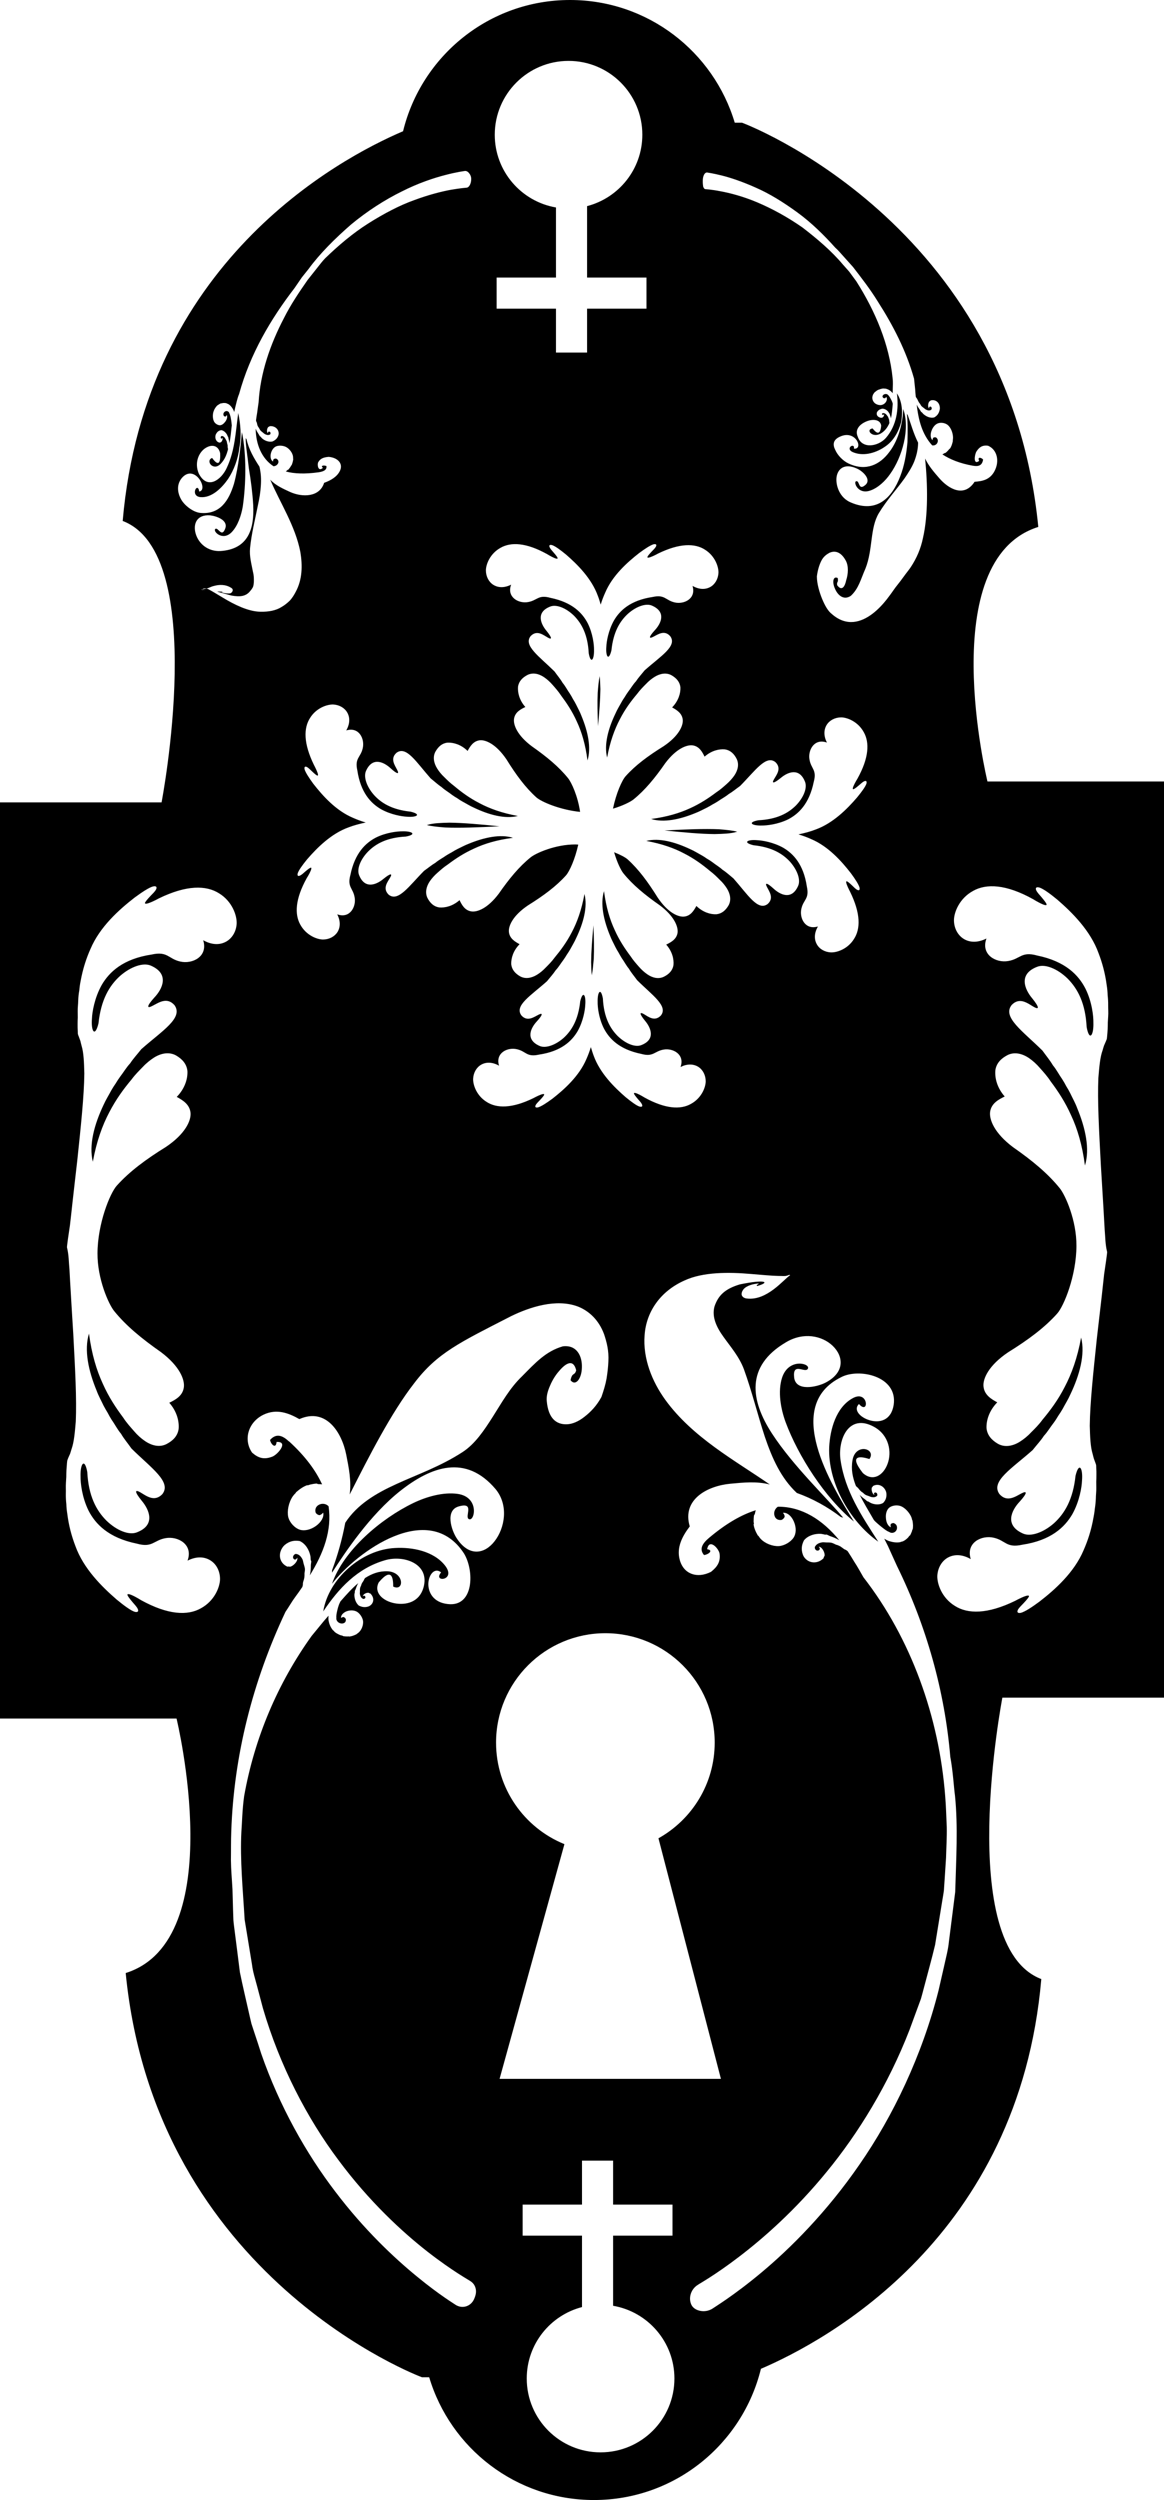 <?xml version="1.0" encoding="iso-8859-1"?>
<!-- Generator: Adobe Illustrator 16.0.0, SVG Export Plug-In . SVG Version: 6.00 Build 0)  -->
<!DOCTYPE svg PUBLIC "-//W3C//DTD SVG 1.1//EN" "http://www.w3.org/Graphics/SVG/1.1/DTD/svg11.dtd">
<svg version="1.1" id="Layer_1" xmlns="http://www.w3.org/2000/svg" xmlns:xlink="http://www.w3.org/1999/xlink" x="0px" y="0px"
	 width="22.456px" height="48.2px" viewBox="0 0 22.456 48.2" style="enable-background:new 0 0 22.456 48.2;" xml:space="preserve"
	>
<g>
	<path d="M11.583,13.288c-0.003-0.093-0.006-0.178-0.014-0.253c-0.019,0.089-0.028,0.197-0.038,0.32
		c-0.008,0.185-0.004,0.402,0.006,0.645C11.562,13.73,11.58,13.49,11.583,13.288z"/>
	<path d="M11.455,18.486c0.008-0.185,0.004-0.403-0.006-0.646c-0.025,0.269-0.043,0.51-0.045,0.711
		c0.002,0.093,0.005,0.178,0.013,0.253C11.435,18.717,11.444,18.608,11.455,18.486z"/>
	<path d="M14.199,16.041c0.008-0.002,0.016-0.004,0.024-0.006c-0.096-0.024-0.216-0.037-0.355-0.047
		c-0.281-0.012-0.636,0.002-1.048,0.023c0.377,0.039,0.702,0.068,0.966,0.07C13.954,16.077,14.097,16.072,14.199,16.041z"/>
	<path d="M19.05,15.066c0,0-1.039-4.272,0.981-4.907c-0.578-5.888-5.715-7.793-5.715-7.793h-0.141C13.766,0.998,12.499,0,10.997,0
		C9.437,0,8.131,1.078,7.776,2.53c-1.264,0.541-4.979,2.542-5.409,7.514c1.674,0.635,0.75,5.426,0.75,5.426H0v6.696v3.867v7.1h3.406
		c0,0,1.039,4.272-0.981,4.907c0.577,5.888,5.715,7.793,5.715,7.793H8.28c0.409,1.369,1.676,2.367,3.179,2.367
		c1.561,0,2.865-1.079,3.221-2.53c1.264-0.541,4.979-2.542,5.409-7.514c-1.674-0.635-0.751-5.426-0.751-5.426h3.118v-6.696v-3.867
		v-7.1H19.05z M13.643,3.326c0.006,0.001,0.109,0.015,0.279,0.057c0.169,0.042,0.401,0.119,0.659,0.235
		c0.261,0.113,0.537,0.284,0.805,0.48c0.269,0.196,0.514,0.438,0.729,0.678c0.054,0.047,0.1,0.103,0.148,0.156
		c0.064,0.071,0.129,0.143,0.193,0.215c0.167,0.216,0.335,0.433,0.479,0.667c0.295,0.46,0.548,0.95,0.699,1.487
		c0.007,0.068,0.015,0.143,0.021,0.202c0.003,0.048,0.007,0.097,0.012,0.145c0.003,0.005,0.005,0.011,0.009,0.017
		c0.004,0.009,0.012,0.016,0.017,0.024c0.011,0.021,0.016,0.032,0.025,0.051c0.005,0.012,0.013,0.021,0.02,0.032
		c0.002,0.002,0.005,0.007,0.008,0.009c0.011,0.015,0.018,0.033,0.03,0.047c0.013,0.015,0.032,0.026,0.05,0.041
		c0.014,0.01,0.025,0.022,0.04,0.029c0.036,0.018,0.068,0.022,0.099,0.002c0.023-0.032,0-0.072-0.031-0.059
		c-0.011,0.01-0.01,0.019-0.008,0.035c-0.032-0.023-0.024-0.105,0.004-0.138c0.01-0.003,0.018-0.01,0.024-0.018
		c0.098-0.026,0.18,0.044,0.178,0.157c-0.002,0.012-0.002,0.013-0.004,0.026c-0.018,0.081-0.06,0.12-0.108,0.146
		c-0.074,0.017-0.149-0.019-0.197-0.059c-0.016-0.012-0.026-0.028-0.039-0.041c-0.003-0.004-0.011-0.005-0.014-0.008
		c-0.008-0.011-0.014-0.026-0.023-0.039c-0.023-0.032-0.041-0.059-0.06-0.097l-0.002-0.004c0.035,0.302,0.103,0.568,0.298,0.785
		c0.041,0.01,0.088-0.012,0.104-0.057c0.016-0.043-0.003-0.076-0.028-0.094c-0.02-0.008-0.033-0.004-0.048,0
		c-0.013,0.009-0.019,0.029-0.021,0.052c-0.041-0.037-0.044-0.109-0.021-0.176c0.025-0.075,0.075-0.132,0.128-0.15
		c0.06-0.022,0.146-0.006,0.194,0.039c0.054,0.049,0.094,0.147,0.095,0.239c0,0.017-0.003,0.036-0.005,0.054
		c-0.003,0.005,0.002,0.004,0.002,0.008c-0.014,0.062-0.03,0.114-0.06,0.152c-0.002,0.002-0.006,0-0.007,0.001
		c-0.007,0.01-0.011,0.015-0.019,0.024c-0.015,0.017-0.042,0.045-0.061,0.056c-0.003,0.002-0.007-0.001-0.012,0.001
		c-0.015,0.007-0.025,0.019-0.044,0.025c0.147,0.097,0.34,0.175,0.589,0.219l0.003,0c0.101,0.018,0.176,0,0.194-0.119
		c-0.033-0.041-0.117-0.059-0.076,0.025c-0.118,0.094-0.091-0.123-0.05-0.184c0.061-0.093,0.125-0.121,0.221-0.108
		c0.176,0.075,0.229,0.298,0.123,0.494c-0.089,0.165-0.237,0.192-0.382,0.201c-0.202,0.311-0.501,0.139-0.681-0.068
		c-0.104-0.12-0.203-0.233-0.274-0.38c0.051,0.504,0.06,1.09-0.04,1.527c-0.044,0.216-0.126,0.399-0.234,0.563
		c-0.027,0.042-0.063,0.086-0.098,0.132c-0.03,0.042-0.065,0.089-0.104,0.141c-0.038,0.05-0.087,0.108-0.127,0.166
		c-0.039,0.057-0.084,0.118-0.134,0.183c-0.15,0.191-0.379,0.414-0.645,0.439c-0.132,0.012-0.277-0.029-0.418-0.154
		c-0.073-0.055-0.133-0.162-0.186-0.289c-0.051-0.124-0.102-0.293-0.102-0.435c0.014-0.113,0.044-0.217,0.085-0.299
		c0.041-0.083,0.099-0.123,0.153-0.154c0.113-0.054,0.229-0.018,0.319,0.147c0.059,0.105,0.047,0.263,0.009,0.379
		c-0.026,0.127-0.086,0.217-0.174,0.097c-0.014-0.075,0.027-0.042,0.011-0.138c-0.082-0.045-0.115,0.063-0.056,0.2
		c0.054,0.131,0.17,0.234,0.307,0.143c0.154-0.14,0.195-0.329,0.283-0.526c0.147-0.369,0.084-0.776,0.258-1.068
		c0.153-0.252,0.341-0.455,0.494-0.668c0.073-0.106,0.143-0.215,0.19-0.33c0.044-0.115,0.073-0.235,0.074-0.362
		c-0.089-0.177-0.137-0.357-0.2-0.532l-0.017-0.022c0.017,0.13,0.018,0.326,0.012,0.542c-0.019,0.217-0.058,0.454-0.14,0.661
		C17.208,9.6,16.915,9.899,16.42,9.69c-0.224-0.089-0.302-0.335-0.281-0.493c0.025-0.164,0.158-0.271,0.393-0.163
		c0.104,0.044,0.286,0.206,0.165,0.314c-0.136,0.121-0.111-0.072-0.172-0.071c-0.073-0.003,0.016,0.262,0.257,0.183
		c0.156-0.05,0.301-0.191,0.391-0.322c0.233-0.326,0.39-0.873,0.251-1.253c-0.003,0.227-0.076,0.581-0.265,0.827
		c-0.182,0.247-0.453,0.382-0.789,0.224c-0.104-0.048-0.21-0.155-0.256-0.261c-0.052-0.101-0.046-0.197,0.093-0.257
		c0.303-0.142,0.46,0.251,0.268,0.232c0.019-0.136-0.202,0.009,0.005,0.078c0.203,0.072,0.435-0.005,0.593-0.116
		c0.161-0.107,0.259-0.278,0.312-0.471c0.033-0.19,0.023-0.4-0.082-0.557c0.039,0.305-0.004,0.617-0.211,0.858
		c-0.146,0.165-0.462,0.226-0.544-0.022c-0.063-0.139,0.041-0.243,0.167-0.295C16.831,8.076,16.984,8.081,17,8.207
		c-0.021,0.229-0.119,0.111-0.166,0.053c-0.142,0.02-0.008,0.192,0.156,0.099c0.084-0.05,0.131-0.118,0.168-0.2
		c0-0.004,0.001-0.007,0.001-0.012c-0.001-0.006-0.003-0.012-0.003-0.018c-0.002-0.014-0.002-0.018-0.003-0.032
		c-0.001-0.008-0.004-0.014-0.006-0.021c-0.001-0.002-0.002-0.005-0.003-0.007c-0.005-0.01-0.006-0.021-0.011-0.031
		c-0.006-0.011-0.015-0.021-0.023-0.031c-0.007-0.008-0.012-0.017-0.02-0.023c-0.02-0.015-0.039-0.023-0.063-0.018
		C17.008,7.978,17.015,8.001,17.038,8c0.009-0.003,0.01-0.008,0.012-0.017c0.016,0.018-0.005,0.059-0.029,0.069
		c-0.007,0-0.013,0.001-0.019,0.004c-0.065-0.007-0.104-0.056-0.083-0.109c0.003-0.005,0.005-0.007,0.008-0.012
		c0.025-0.036,0.06-0.049,0.095-0.056c0.051,0.001,0.092,0.031,0.115,0.061c0.008,0.009,0.012,0.019,0.017,0.028
		c0.002,0.002,0.006,0.004,0.007,0.007c0.004,0.007,0.004,0.017,0.008,0.025c0.008,0.022,0.014,0.04,0.019,0.065v0.002
		c0.018-0.079,0.026-0.176,0.035-0.279c-0.001-0.006-0.002-0.01-0.003-0.017c-0.009-0.032-0.031-0.073-0.049-0.105
		c-0.007-0.012-0.014-0.022-0.023-0.035c-0.004-0.005-0.014-0.012-0.019-0.02c-0.028-0.025-0.077-0.017-0.097,0.013
		c-0.014,0.021-0.003,0.039,0.012,0.05c0.013,0.005,0.021,0.004,0.031,0.003c0.009-0.004,0.016-0.014,0.019-0.027
		c0.023,0.021,0.02,0.062,0,0.095c-0.021,0.038-0.064,0.062-0.099,0.065c-0.043,0.004-0.093-0.014-0.121-0.04
		c-0.031-0.028-0.051-0.076-0.044-0.119c0.001-0.008,0.004-0.016,0.007-0.024c0.002-0.002-0.002-0.002-0.001-0.004
		c0.013-0.028,0.028-0.052,0.049-0.07c0.001-0.001,0.003,0,0.004,0c0.005-0.004,0.008-0.007,0.013-0.012
		c0.011-0.008,0.03-0.021,0.042-0.027c0.002-0.001,0.005,0.001,0.008,0c0.01-0.003,0.018-0.009,0.03-0.012
		c0.018-0.005,0.042-0.012,0.064-0.012c0.01,0,0.022,0.004,0.032,0.002c0.049,0.008,0.083,0.03,0.111,0.053
		c0.013,0.012,0.023,0.024,0.033,0.037c0-0.026,0.001-0.052,0.001-0.08c0.001-0.048,0.007-0.136-0.003-0.213
		c-0.064-0.645-0.33-1.284-0.701-1.867c-0.048-0.064-0.095-0.128-0.138-0.187c-0.048-0.053-0.09-0.101-0.119-0.134
		c-0.218-0.26-0.497-0.497-0.778-0.713C15.194,4.185,14.89,4.02,14.61,3.902c-0.279-0.118-0.533-0.182-0.713-0.215
		c-0.09-0.018-0.162-0.027-0.211-0.033c-0.049-0.004-0.075-0.007-0.079-0.007c-0.018-0.002-0.032-0.021-0.042-0.052
		c-0.005-0.03-0.008-0.07-0.007-0.115C13.559,3.391,13.595,3.321,13.643,3.326z M10.969,1.174c0.786,0,1.423,0.637,1.423,1.423
		c0,0.663-0.453,1.218-1.066,1.377v1.377h1.146v0.6h-1.146v0.846h-0.6V5.951H9.581v-0.6h1.145V4
		c-0.67-0.115-1.181-0.698-1.181-1.402C9.545,1.812,10.182,1.174,10.969,1.174z M9.259,14.272c0.115-0.01,0.314,0.077,0.512,0.369
		c0.186,0.3,0.366,0.543,0.576,0.732c0.099,0.088,0.459,0.241,0.844,0.28c-0.043-0.303-0.165-0.568-0.233-0.651
		c-0.178-0.22-0.41-0.412-0.7-0.615c-0.281-0.211-0.359-0.415-0.341-0.53c0.02-0.127,0.128-0.183,0.218-0.226
		c-0.116-0.131-0.151-0.278-0.141-0.394c0.017-0.104,0.086-0.174,0.184-0.225c0.1-0.048,0.215-0.027,0.322,0.047
		c0.055,0.038,0.111,0.088,0.162,0.147c0.052,0.059,0.11,0.124,0.159,0.199c0.109,0.146,0.218,0.307,0.308,0.508
		c0.093,0.199,0.166,0.44,0.205,0.749c0.076-0.246,0.008-0.559-0.115-0.856c-0.028-0.076-0.068-0.146-0.104-0.221
		c-0.018-0.036-0.038-0.071-0.061-0.107c-0.019-0.036-0.038-0.071-0.061-0.106c-0.049-0.068-0.083-0.14-0.139-0.207
		c-0.042-0.073-0.099-0.139-0.156-0.219c-0.294-0.291-0.607-0.5-0.46-0.683c0.121-0.124,0.243-0.02,0.328,0.028
		c0.084,0.049,0.09,0.011-0.021-0.126c-0.113-0.134-0.214-0.364,0.077-0.473c0.116-0.042,0.299,0.03,0.452,0.179
		c0.151,0.153,0.266,0.369,0.284,0.724c0.04,0.218,0.107,0.124,0.102-0.067c0.001-0.093-0.021-0.309-0.12-0.509
		c-0.103-0.199-0.296-0.406-0.723-0.493c-0.235-0.066-0.249,0.051-0.43,0.082c-0.182,0.033-0.416-0.094-0.326-0.336
		c-0.131,0.066-0.249,0.061-0.341,0.005c-0.09-0.055-0.146-0.162-0.146-0.282c0.002-0.12,0.083-0.324,0.284-0.434
		c0.2-0.114,0.494-0.101,0.896,0.122c0.051,0.031,0.14,0.081,0.181,0.088c0.043,0.006,0.033-0.021-0.098-0.169
		c-0.063-0.077-0.044-0.11,0.016-0.092c0.058,0.02,0.154,0.089,0.266,0.181c0.222,0.192,0.495,0.463,0.616,0.8
		c0.021,0.052,0.037,0.109,0.054,0.166c0.024-0.082,0.054-0.158,0.086-0.229c0.139-0.33,0.426-0.586,0.658-0.767
		c0.115-0.085,0.215-0.149,0.274-0.167c0.062-0.015,0.079,0.02,0.012,0.092c-0.14,0.143-0.15,0.169-0.107,0.165
		c0.041-0.005,0.133-0.05,0.185-0.079c0.414-0.202,0.709-0.199,0.902-0.075c0.194,0.12,0.266,0.329,0.262,0.448
		c-0.007,0.12-0.068,0.224-0.161,0.274c-0.095,0.051-0.214,0.049-0.34-0.023c0.076,0.247-0.164,0.361-0.344,0.319
		c-0.178-0.041-0.187-0.158-0.426-0.105c-0.43,0.064-0.634,0.262-0.746,0.454c-0.109,0.195-0.143,0.41-0.146,0.502
		c-0.016,0.191,0.045,0.289,0.098,0.073c0.036-0.354,0.162-0.563,0.321-0.708c0.161-0.142,0.348-0.204,0.46-0.155
		c0.286,0.124,0.174,0.349,0.054,0.477c-0.119,0.131-0.115,0.169-0.029,0.125c0.088-0.044,0.216-0.141,0.329-0.011
		c0.139,0.191-0.186,0.383-0.495,0.658c-0.062,0.077-0.121,0.141-0.167,0.211c-0.06,0.064-0.098,0.134-0.149,0.199
		c-0.024,0.033-0.046,0.067-0.067,0.103c-0.023,0.034-0.046,0.068-0.065,0.104c-0.039,0.071-0.082,0.14-0.114,0.214
		c-0.14,0.291-0.224,0.6-0.161,0.85c0.056-0.307,0.143-0.543,0.245-0.737c0.1-0.196,0.216-0.351,0.334-0.491
		c0.054-0.073,0.114-0.134,0.17-0.19c0.053-0.057,0.112-0.104,0.169-0.139c0.111-0.068,0.228-0.083,0.324-0.03
		c0.095,0.055,0.161,0.128,0.172,0.234c0.005,0.115-0.039,0.261-0.16,0.386c0.086,0.048,0.191,0.109,0.205,0.237
		c0.011,0.115-0.077,0.315-0.369,0.511c-0.301,0.187-0.543,0.366-0.732,0.577c-0.072,0.079-0.184,0.331-0.245,0.627
		c0.188-0.056,0.338-0.131,0.396-0.178c0.22-0.178,0.413-0.411,0.614-0.701c0.212-0.281,0.417-0.358,0.53-0.341
		c0.127,0.02,0.183,0.128,0.227,0.217c0.132-0.116,0.278-0.151,0.394-0.14c0.105,0.017,0.176,0.086,0.225,0.184
		c0.049,0.1,0.027,0.215-0.047,0.323c-0.038,0.054-0.089,0.111-0.147,0.162c-0.059,0.052-0.123,0.11-0.199,0.159
		c-0.146,0.11-0.307,0.217-0.508,0.308c-0.2,0.092-0.44,0.165-0.749,0.206c0.246,0.076,0.56,0.007,0.856-0.115
		c0.076-0.029,0.147-0.069,0.221-0.104c0.037-0.019,0.071-0.039,0.107-0.061c0.036-0.019,0.071-0.039,0.105-0.061
		c0.068-0.049,0.139-0.083,0.207-0.139c0.073-0.042,0.139-0.099,0.22-0.156c0.291-0.293,0.5-0.607,0.683-0.459
		c0.123,0.121,0.02,0.243-0.028,0.328c-0.049,0.084-0.011,0.089,0.127-0.022c0.134-0.114,0.363-0.213,0.473,0.078
		c0.042,0.115-0.029,0.298-0.179,0.452c-0.153,0.152-0.37,0.266-0.725,0.284c-0.218,0.041-0.123,0.107,0.067,0.101
		c0.094,0.001,0.31-0.021,0.509-0.119c0.199-0.103,0.407-0.296,0.494-0.722c0.065-0.236-0.052-0.25-0.082-0.431
		c-0.033-0.181,0.093-0.416,0.336-0.327c-0.065-0.129-0.061-0.248-0.005-0.34c0.055-0.09,0.162-0.146,0.282-0.146
		c0.119,0.002,0.324,0.084,0.434,0.285c0.113,0.199,0.102,0.494-0.122,0.897c-0.031,0.05-0.081,0.139-0.089,0.181
		c-0.006,0.042,0.021,0.033,0.17-0.098c0.076-0.064,0.109-0.044,0.092,0.015c-0.021,0.058-0.09,0.155-0.182,0.266
		c-0.191,0.222-0.463,0.496-0.8,0.617c-0.1,0.039-0.211,0.068-0.329,0.093c0.087,0.026,0.169,0.056,0.244,0.09
		c0.33,0.139,0.587,0.426,0.767,0.658c0.086,0.116,0.149,0.216,0.167,0.275c0.015,0.06-0.02,0.079-0.093,0.01
		c-0.142-0.139-0.168-0.149-0.164-0.107c0.005,0.042,0.051,0.133,0.078,0.186c0.202,0.414,0.199,0.708,0.074,0.902
		c-0.119,0.194-0.328,0.266-0.447,0.261c-0.12-0.005-0.225-0.067-0.274-0.161c-0.051-0.094-0.049-0.212,0.024-0.339
		c-0.248,0.076-0.362-0.165-0.319-0.344c0.04-0.178,0.158-0.186,0.105-0.426c-0.064-0.43-0.263-0.634-0.455-0.747
		c-0.195-0.109-0.409-0.142-0.502-0.146c-0.19-0.017-0.289,0.044-0.073,0.097c0.354,0.037,0.563,0.162,0.708,0.321
		c0.142,0.162,0.204,0.347,0.155,0.46c-0.124,0.286-0.348,0.174-0.477,0.054c-0.131-0.119-0.17-0.115-0.125-0.029
		c0.044,0.087,0.141,0.215,0.011,0.329c-0.19,0.138-0.384-0.186-0.658-0.495c-0.076-0.062-0.14-0.122-0.211-0.167
		c-0.064-0.059-0.134-0.097-0.199-0.149c-0.033-0.024-0.067-0.046-0.103-0.066c-0.034-0.024-0.067-0.046-0.104-0.066
		c-0.071-0.038-0.14-0.083-0.215-0.115c-0.291-0.138-0.6-0.223-0.85-0.16c0.307,0.056,0.544,0.142,0.737,0.245
		c0.196,0.101,0.352,0.217,0.492,0.334c0.072,0.054,0.134,0.115,0.188,0.17c0.058,0.053,0.104,0.112,0.14,0.169
		c0.068,0.111,0.084,0.228,0.031,0.324c-0.056,0.096-0.13,0.161-0.235,0.172c-0.115,0.005-0.26-0.038-0.386-0.16
		c-0.048,0.087-0.109,0.192-0.237,0.205c-0.115,0.011-0.315-0.076-0.511-0.369c-0.187-0.3-0.367-0.543-0.577-0.733
		c-0.043-0.039-0.138-0.09-0.262-0.139c0.056,0.194,0.132,0.35,0.181,0.409c0.178,0.22,0.411,0.413,0.701,0.615
		c0.281,0.211,0.358,0.416,0.342,0.53c-0.021,0.127-0.129,0.183-0.219,0.227c0.116,0.131,0.151,0.279,0.14,0.394
		c-0.016,0.105-0.085,0.175-0.184,0.225c-0.1,0.049-0.215,0.027-0.322-0.047c-0.055-0.038-0.111-0.088-0.162-0.147
		c-0.052-0.059-0.109-0.123-0.158-0.198c-0.11-0.147-0.218-0.308-0.308-0.509c-0.093-0.199-0.166-0.44-0.206-0.749
		c-0.075,0.246-0.008,0.559,0.115,0.856c0.029,0.076,0.068,0.147,0.104,0.221c0.018,0.036,0.039,0.072,0.061,0.107
		c0.02,0.036,0.039,0.072,0.061,0.106c0.049,0.068,0.084,0.14,0.14,0.207c0.042,0.073,0.099,0.139,0.157,0.219
		c0.292,0.291,0.606,0.5,0.458,0.683c-0.12,0.124-0.243,0.021-0.327-0.028c-0.085-0.049-0.091-0.01,0.021,0.127
		c0.114,0.134,0.214,0.364-0.077,0.473c-0.115,0.042-0.298-0.03-0.451-0.179c-0.152-0.153-0.266-0.37-0.284-0.724
		c-0.041-0.218-0.106-0.124-0.101,0.068c-0.002,0.093,0.02,0.309,0.119,0.508c0.103,0.199,0.296,0.407,0.722,0.494
		c0.235,0.065,0.251-0.052,0.431-0.083c0.181-0.033,0.415,0.093,0.327,0.336c0.129-0.065,0.247-0.061,0.34-0.005
		c0.09,0.055,0.146,0.163,0.146,0.282c-0.002,0.12-0.084,0.325-0.285,0.434c-0.198,0.113-0.493,0.1-0.896-0.123
		c-0.05-0.031-0.139-0.081-0.181-0.088c-0.042-0.006-0.033,0.021,0.099,0.17c0.064,0.077,0.043,0.11-0.016,0.092
		c-0.059-0.02-0.154-0.089-0.266-0.181c-0.222-0.192-0.495-0.463-0.617-0.8c-0.02-0.052-0.036-0.108-0.054-0.165
		c-0.024,0.082-0.054,0.158-0.085,0.229c-0.14,0.33-0.427,0.587-0.658,0.767c-0.116,0.085-0.216,0.149-0.275,0.166
		c-0.06,0.015-0.078-0.02-0.01-0.092c0.138-0.142,0.148-0.168,0.106-0.165c-0.042,0.005-0.134,0.051-0.186,0.079
		c-0.413,0.202-0.708,0.198-0.901,0.074c-0.195-0.12-0.266-0.328-0.262-0.448c0.006-0.12,0.068-0.224,0.161-0.274
		c0.094-0.051,0.213-0.049,0.339,0.023c-0.076-0.247,0.164-0.361,0.345-0.318c0.178,0.04,0.186,0.158,0.425,0.104
		c0.43-0.063,0.635-0.262,0.747-0.454c0.109-0.195,0.142-0.409,0.146-0.502c0.017-0.191-0.044-0.289-0.097-0.073
		c-0.037,0.354-0.162,0.563-0.321,0.708c-0.161,0.141-0.347,0.203-0.46,0.155c-0.286-0.124-0.174-0.349-0.054-0.477
		c0.119-0.131,0.115-0.17,0.028-0.125c-0.087,0.044-0.215,0.141-0.329,0.011c-0.138-0.191,0.188-0.383,0.495-0.658
		c0.062-0.077,0.121-0.141,0.167-0.211c0.06-0.064,0.099-0.134,0.15-0.2c0.023-0.033,0.046-0.067,0.066-0.102
		c0.023-0.034,0.046-0.068,0.066-0.104c0.038-0.072,0.082-0.141,0.114-0.215c0.139-0.291,0.224-0.599,0.16-0.85
		c-0.056,0.307-0.141,0.543-0.244,0.737c-0.101,0.196-0.217,0.351-0.334,0.492c-0.053,0.073-0.114,0.134-0.17,0.19
		c-0.053,0.057-0.112,0.104-0.169,0.139c-0.111,0.068-0.229,0.083-0.324,0.03c-0.096-0.055-0.161-0.129-0.172-0.234
		c-0.004-0.116,0.038-0.261,0.161-0.386c-0.088-0.048-0.193-0.109-0.206-0.237c-0.011-0.115,0.076-0.315,0.369-0.512
		c0.3-0.187,0.542-0.366,0.732-0.577c0.068-0.077,0.175-0.312,0.237-0.594c-0.019-0.001-0.038-0.003-0.058-0.003
		c-0.383-0.001-0.76,0.167-0.861,0.249c-0.221,0.178-0.413,0.411-0.615,0.701c-0.212,0.282-0.415,0.359-0.529,0.341
		c-0.128-0.02-0.184-0.128-0.227-0.217c-0.132,0.115-0.278,0.151-0.395,0.14c-0.104-0.017-0.174-0.085-0.225-0.184
		c-0.047-0.1-0.025-0.215,0.048-0.323c0.038-0.055,0.089-0.111,0.147-0.162c0.059-0.052,0.123-0.11,0.199-0.159
		c0.146-0.11,0.307-0.217,0.509-0.308c0.198-0.093,0.439-0.166,0.748-0.206c-0.245-0.076-0.559-0.007-0.855,0.115
		c-0.077,0.029-0.147,0.069-0.222,0.104c-0.036,0.019-0.072,0.039-0.106,0.061c-0.036,0.019-0.071,0.039-0.106,0.061
		c-0.068,0.049-0.14,0.083-0.207,0.14c-0.072,0.042-0.139,0.099-0.22,0.156c-0.29,0.293-0.5,0.607-0.683,0.459
		c-0.123-0.121-0.021-0.243,0.028-0.328c0.05-0.084,0.011-0.089-0.126,0.022c-0.134,0.113-0.365,0.213-0.475-0.079
		c-0.041-0.115,0.03-0.298,0.181-0.451c0.153-0.152,0.368-0.266,0.724-0.284c0.219-0.041,0.124-0.107-0.067-0.101
		c-0.093-0.001-0.31,0.021-0.51,0.12c-0.198,0.103-0.406,0.296-0.493,0.722c-0.065,0.235,0.052,0.25,0.082,0.431
		c0.034,0.181-0.093,0.416-0.336,0.327c0.066,0.129,0.062,0.248,0.006,0.34c-0.056,0.09-0.162,0.146-0.282,0.146
		c-0.12-0.002-0.324-0.084-0.435-0.285c-0.113-0.2-0.101-0.494,0.122-0.897c0.032-0.05,0.082-0.139,0.089-0.181
		c0.007-0.042-0.021-0.033-0.169,0.098c-0.078,0.064-0.11,0.044-0.092-0.015c0.02-0.058,0.089-0.155,0.18-0.266
		c0.192-0.222,0.464-0.496,0.801-0.617c0.101-0.039,0.212-0.068,0.33-0.093c-0.088-0.026-0.169-0.056-0.245-0.09
		c-0.331-0.139-0.586-0.426-0.768-0.659c-0.084-0.115-0.148-0.215-0.166-0.274c-0.015-0.06,0.021-0.079,0.093-0.01
		c0.143,0.139,0.168,0.149,0.165,0.107c-0.006-0.042-0.052-0.134-0.079-0.186c-0.202-0.414-0.199-0.708-0.075-0.902
		c0.119-0.194,0.329-0.265,0.448-0.261c0.121,0.006,0.224,0.068,0.274,0.161c0.051,0.094,0.049,0.213-0.023,0.339
		c0.248-0.076,0.361,0.165,0.318,0.344c-0.04,0.179-0.158,0.187-0.104,0.426c0.064,0.43,0.262,0.634,0.454,0.747
		c0.195,0.109,0.41,0.142,0.502,0.146c0.191,0.016,0.289-0.044,0.072-0.097c-0.353-0.037-0.563-0.162-0.707-0.322
		c-0.142-0.161-0.203-0.347-0.155-0.46c0.124-0.285,0.349-0.173,0.478-0.053c0.13,0.119,0.17,0.115,0.124,0.028
		c-0.044-0.088-0.141-0.215-0.011-0.329c0.19-0.139,0.383,0.186,0.658,0.495c0.077,0.061,0.141,0.121,0.21,0.167
		c0.065,0.059,0.135,0.097,0.2,0.149c0.034,0.024,0.067,0.046,0.103,0.066c0.033,0.024,0.067,0.046,0.104,0.066
		c0.072,0.038,0.141,0.083,0.215,0.115c0.291,0.139,0.599,0.223,0.85,0.161c-0.307-0.056-0.543-0.142-0.737-0.245
		C9.056,15.386,8.9,15.27,8.761,15.153c-0.073-0.054-0.135-0.115-0.19-0.17c-0.057-0.053-0.104-0.112-0.139-0.169
		c-0.068-0.111-0.084-0.228-0.03-0.325c0.055-0.095,0.128-0.161,0.233-0.171c0.115-0.005,0.262,0.038,0.386,0.16
		C9.069,14.391,9.13,14.286,9.259,14.272z M3.506,9.218c0.247-0.29,0.525,0.227,0.338,0.259C3.814,9.274,3.654,9.57,3.874,9.585
		C4.09,9.599,4.282,9.405,4.401,9.233c0.111-0.168,0.194-0.388,0.218-0.608c0.042-0.224,0.021-0.452-0.023-0.662
		C4.544,8.334,4.535,8.682,4.373,9.024C4.27,9.25,3.999,9.454,3.834,9.128C3.748,8.923,3.833,8.732,3.95,8.648
		c0.123-0.087,0.259-0.072,0.297,0.088c0.016,0.303-0.1,0.171-0.155,0.093c-0.136,0.053,0.023,0.27,0.17,0.108
		c0.076-0.081,0.111-0.171,0.137-0.276c-0.001-0.005-0.001-0.01-0.002-0.015C4.396,8.639,4.392,8.632,4.392,8.624
		C4.391,8.606,4.391,8.601,4.391,8.583c-0.002-0.01-0.005-0.018-0.007-0.028c0-0.002-0.002-0.006-0.003-0.009
		C4.379,8.533,4.378,8.519,4.373,8.506C4.368,8.492,4.359,8.479,4.351,8.465C4.345,8.454,4.34,8.443,4.332,8.434
		C4.313,8.414,4.295,8.402,4.271,8.408C4.25,8.424,4.255,8.458,4.277,8.457c0.011-0.004,0.012-0.01,0.014-0.022
		C4.306,8.458,4.284,8.513,4.26,8.528c-0.008,0-0.014,0.002-0.02,0.006c-0.065-0.008-0.103-0.08-0.078-0.155
		C4.165,8.374,4.166,8.37,4.17,8.364c0.027-0.05,0.062-0.065,0.098-0.071c0.05,0.007,0.09,0.049,0.112,0.088
		c0.006,0.012,0.011,0.024,0.016,0.037c0.001,0.004,0.006,0.006,0.007,0.009c0.003,0.01,0.003,0.021,0.006,0.032
		c0.008,0.028,0.013,0.052,0.016,0.083c0.001,0.001,0.001,0.002,0.001,0.003c0.021-0.101,0.033-0.222,0.046-0.348
		C4.47,8.19,4.469,8.184,4.469,8.176c-0.003-0.041-0.012-0.095-0.021-0.14C4.443,8.019,4.438,8.004,4.433,7.986
		c-0.003-0.008-0.01-0.018-0.012-0.03C4.399,7.917,4.35,7.915,4.323,7.95c-0.02,0.025-0.015,0.052-0.004,0.07
		C4.33,8.03,4.341,8.031,4.35,8.031C4.36,8.028,4.368,8.016,4.374,8C4.393,8.034,4.378,8.084,4.35,8.125
		c-0.034,0.046-0.07,0.073-0.107,0.074c-0.041,0-0.096-0.032-0.115-0.075C4.104,8.078,4.099,8,4.118,7.939
		c0.003-0.012,0.009-0.023,0.014-0.035c0.003-0.002-0.001-0.003,0.001-0.005c0.02-0.038,0.042-0.068,0.066-0.088
		C4.2,7.81,4.202,7.812,4.203,7.812c0.006-0.005,0.01-0.008,0.016-0.013c0.013-0.008,0.035-0.021,0.048-0.024
		c0.002-0.001,0.004,0.002,0.007,0.002C4.285,7.776,4.294,7.77,4.306,7.77c0.02-0.001,0.046-0.001,0.065,0.006
		c0.01,0.003,0.022,0.013,0.031,0.013c0.045,0.027,0.072,0.064,0.094,0.102c0.01,0.017,0.017,0.036,0.022,0.054
		C4.525,7.914,4.532,7.881,4.54,7.847C4.555,7.79,4.576,7.685,4.613,7.596c0.212-0.772,0.611-1.447,1.067-2.039
		c0.049-0.071,0.1-0.145,0.144-0.21c0.05-0.063,0.093-0.117,0.125-0.156C6.171,4.887,6.465,4.597,6.771,4.33
		c0.313-0.26,0.654-0.478,0.977-0.637C8.069,3.53,8.37,3.431,8.592,3.374C8.813,3.316,8.96,3.298,8.971,3.296
		C8.999,3.294,9.028,3.31,9.048,3.337C9.073,3.365,9.09,3.404,9.091,3.449c0,0.089-0.039,0.164-0.086,0.169
		c-0.007,0.001-0.119,0.009-0.301,0.04C8.522,3.691,8.272,3.754,7.992,3.858c-0.283,0.101-0.588,0.261-0.887,0.45
		c-0.301,0.19-0.581,0.429-0.83,0.67C6.221,5.033,6.175,5.095,6.127,5.155C6.063,5.235,6,5.316,5.936,5.396
		C5.77,5.634,5.608,5.874,5.479,6.131c-0.266,0.508-0.458,1.063-0.49,1.627C4.978,7.822,4.97,7.9,4.961,7.959
		C4.952,8.008,4.945,8.057,4.939,8.105c0.002,0.006,0.002,0.011,0.004,0.018c0.003,0.01,0.009,0.018,0.012,0.027
		c0.006,0.02,0.007,0.038,0.013,0.054c0.005,0.013,0.012,0.022,0.019,0.034c0.002,0.002,0.005,0.007,0.008,0.011
		c0.01,0.015,0.017,0.034,0.028,0.048c0.013,0.016,0.032,0.029,0.049,0.043c0.014,0.011,0.024,0.022,0.039,0.03
		c0.035,0.018,0.067,0.023,0.099,0.007C5.232,8.35,5.212,8.313,5.18,8.323C5.168,8.332,5.169,8.339,5.17,8.354
		C5.139,8.332,5.148,8.256,5.179,8.23c0.01-0.002,0.018-0.007,0.024-0.013c0.099-0.011,0.18,0.059,0.173,0.151
		c-0.002,0.01-0.002,0.01-0.004,0.021C5.352,8.455,5.309,8.487,5.259,8.511C5.184,8.528,5.11,8.497,5.063,8.458
		c-0.016-0.012-0.024-0.027-0.037-0.04c-0.003-0.004-0.01-0.005-0.013-0.008C5.004,8.398,4.999,8.383,4.99,8.371
		C4.968,8.338,4.951,8.31,4.934,8.269L4.932,8.265c0.006,0.308,0.117,0.574,0.344,0.724c0.042,0,0.082-0.029,0.094-0.069
		C5.379,8.88,5.355,8.855,5.33,8.843C5.31,8.839,5.296,8.844,5.283,8.851C5.271,8.86,5.267,8.879,5.268,8.899
		c-0.044-0.025-0.057-0.09-0.043-0.153c0.016-0.07,0.058-0.124,0.107-0.142c0.06-0.022,0.145-0.012,0.199,0.021
		C5.59,8.662,5.643,8.732,5.653,8.801c0.002,0.013,0.002,0.027,0.001,0.041C5.653,8.846,5.658,8.844,5.658,8.847
		C5.652,8.896,5.64,8.938,5.623,8.974c-0.001,0.001-0.005,0-0.006,0.001C5.612,8.985,5.61,8.99,5.605,8.999
		C5.594,9.014,5.574,9.043,5.561,9.056c-0.003,0.002-0.007,0-0.012,0.003C5.536,9.069,5.528,9.081,5.513,9.09
		C5.68,9.135,5.884,9.141,6.135,9.107l0.002,0c0.102-0.014,0.171-0.043,0.161-0.121C6.256,8.967,6.172,8.973,6.23,9.019
		C6.138,9.107,6.114,8.957,6.14,8.91c0.041-0.072,0.106-0.094,0.202-0.102c0.174,0.016,0.279,0.128,0.219,0.263
		C6.509,9.186,6.392,9.259,6.253,9.309C6.166,9.587,5.834,9.593,5.594,9.484C5.458,9.421,5.314,9.358,5.213,9.247
		C5.4,9.69,5.697,10.135,5.795,10.645c0.042,0.257,0.04,0.53-0.093,0.771c-0.031,0.06-0.066,0.114-0.109,0.162
		c-0.05,0.049-0.104,0.092-0.162,0.125c-0.108,0.069-0.253,0.095-0.41,0.091c-0.235-0.004-0.505-0.14-0.72-0.27
		c-0.107-0.064-0.203-0.123-0.274-0.16c-0.013-0.01-0.029-0.013-0.044-0.016c-0.001,0-0.001,0-0.001,0
		c-0.032,0.006-0.059,0.011-0.078,0.016c-0.002,0.001-0.005,0.002-0.006,0.003l-0.002,0.004c0.018,0.003,0.036,0.006,0.058,0.009
		c0.012,0.002,0.024,0.004,0.037,0.006l0.005,0l0.002,0l0.002,0l0,0c0.003,0.001,0.005,0.001,0.008,0.001
		c0.017,0.002,0.022,0.003,0,0c-0.003,0-0.005-0.001-0.008-0.001c-0.041-0.005-0.12-0.014-0.105-0.012l0.001-0.001v-0.001
		l0.001-0.002c-0.003,0-0.005,0-0.009-0.001l-0.002-0.003c0.006-0.001,0.013-0.002,0.019-0.003c0.005-0.006,0.011-0.011,0.021-0.015
		c0.015-0.004,0.036-0.005,0.058-0.001c0.044-0.008,0.087-0.038,0.14-0.049c0.104-0.03,0.228-0.033,0.333,0.034
		c0.054,0.028,0.035,0.081-0.008,0.106c-0.055,0.012-0.132-0.005-0.19-0.018c0.002-0.004,0.043,0.01,0.029-0.013
		c-0.158-0.006-0.127-0.009,0.176,0.075c0.172,0.031,0.285,0.015,0.365-0.09c0.021-0.023,0.038-0.048,0.051-0.074
		c0.012-0.028,0.014-0.062,0.017-0.093c0.002-0.066,0.002-0.129-0.018-0.204c-0.026-0.143-0.071-0.296-0.055-0.454
		c0.028-0.282,0.1-0.562,0.151-0.822c0.029-0.131,0.05-0.257,0.057-0.381C5.041,9.24,5.035,9.119,5.005,8.997
		C4.903,8.841,4.798,8.662,4.757,8.47L4.74,8.446C4.738,8.59,4.777,8.799,4.801,9.03c0.038,0.228,0.071,0.477,0.084,0.708
		c0.023,0.461-0.095,0.851-0.633,0.886c-0.241,0.011-0.419-0.141-0.476-0.332C3.72,10.106,3.793,9.916,4.054,9.936
		c0.111,0.011,0.352,0.088,0.292,0.252c-0.068,0.186-0.134-0.021-0.188,0.007c-0.066,0.04,0.134,0.249,0.313,0.064
		c0.119-0.125,0.182-0.32,0.212-0.489c0.063-0.428,0.075-1.007-0.016-1.439c-0.023,0.256-0.063,0.66-0.152,0.992
		c-0.1,0.332-0.272,0.601-0.65,0.566c-0.115-0.012-0.262-0.104-0.352-0.23C3.425,9.525,3.396,9.353,3.506,9.218z M4.358,18.157
		c-0.121,0.065-0.274,0.063-0.438-0.03c0.099,0.319-0.213,0.466-0.444,0.411c-0.229-0.051-0.24-0.204-0.549-0.135
		c-0.555,0.083-0.819,0.338-0.964,0.586c-0.141,0.251-0.185,0.528-0.189,0.647c-0.021,0.246,0.058,0.373,0.126,0.095
		c0.048-0.457,0.209-0.727,0.415-0.914c0.209-0.183,0.448-0.263,0.595-0.2c0.367,0.16,0.224,0.45,0.068,0.615
		c-0.153,0.169-0.148,0.22-0.037,0.161c0.112-0.056,0.277-0.181,0.425-0.014c0.178,0.247-0.24,0.495-0.64,0.849
		c-0.079,0.1-0.156,0.182-0.215,0.273c-0.077,0.083-0.127,0.172-0.193,0.257c-0.031,0.042-0.06,0.087-0.087,0.132
		c-0.03,0.043-0.059,0.088-0.085,0.134c-0.049,0.093-0.105,0.181-0.148,0.278c-0.178,0.375-0.287,0.773-0.207,1.096
		c0.073-0.396,0.184-0.701,0.316-0.951c0.131-0.253,0.279-0.454,0.431-0.635c0.069-0.094,0.149-0.172,0.22-0.245
		c0.068-0.073,0.146-0.134,0.218-0.18c0.144-0.088,0.294-0.107,0.419-0.039c0.123,0.071,0.207,0.166,0.221,0.302
		c0.007,0.149-0.049,0.337-0.206,0.498c0.112,0.062,0.248,0.141,0.266,0.306c0.014,0.148-0.099,0.407-0.477,0.66
		c-0.388,0.24-0.701,0.473-0.945,0.744c-0.132,0.145-0.371,0.734-0.373,1.306c-0.003,0.495,0.215,0.981,0.321,1.112
		c0.229,0.284,0.531,0.532,0.904,0.793c0.363,0.273,0.464,0.537,0.44,0.684c-0.025,0.164-0.166,0.236-0.28,0.292
		c0.148,0.169,0.194,0.36,0.18,0.508c-0.021,0.135-0.11,0.225-0.237,0.29c-0.128,0.063-0.276,0.034-0.415-0.062
		c-0.071-0.048-0.145-0.114-0.209-0.19c-0.066-0.076-0.143-0.159-0.206-0.257c-0.141-0.189-0.28-0.396-0.396-0.657
		c-0.119-0.257-0.214-0.567-0.266-0.966c-0.098,0.318-0.01,0.722,0.149,1.105c0.036,0.099,0.088,0.19,0.133,0.286
		c0.024,0.046,0.051,0.092,0.079,0.138c0.023,0.046,0.05,0.092,0.078,0.137c0.063,0.088,0.107,0.18,0.18,0.267
		c0.054,0.094,0.128,0.18,0.201,0.284c0.379,0.375,0.783,0.645,0.593,0.881c-0.155,0.159-0.313,0.026-0.423-0.037
		c-0.108-0.063-0.116-0.013,0.028,0.163c0.146,0.174,0.275,0.471-0.101,0.611c-0.149,0.055-0.385-0.038-0.583-0.231
		c-0.196-0.197-0.344-0.477-0.367-0.935c-0.052-0.282-0.138-0.16-0.13,0.087c-0.002,0.121,0.027,0.399,0.154,0.657
		c0.132,0.257,0.382,0.525,0.932,0.637c0.304,0.085,0.323-0.066,0.556-0.106c0.234-0.042,0.537,0.121,0.422,0.434
		c0.168-0.085,0.32-0.079,0.438-0.007c0.118,0.071,0.19,0.209,0.189,0.365c-0.003,0.155-0.108,0.418-0.368,0.56
		c-0.256,0.146-0.637,0.13-1.157-0.157c-0.064-0.041-0.179-0.105-0.233-0.115c-0.054-0.008-0.042,0.027,0.127,0.22
		c0.084,0.099,0.057,0.142-0.02,0.119c-0.074-0.026-0.199-0.116-0.342-0.234c-0.287-0.248-0.641-0.598-0.797-1.032
		c-0.071-0.185-0.128-0.39-0.157-0.625c-0.01-0.06-0.016-0.12-0.018-0.184c-0.007-0.063-0.011-0.129-0.01-0.197
		c0.003-0.068-0.003-0.14,0.002-0.213c0.002-0.037,0.004-0.075,0.007-0.115c0-0.042,0.001-0.086,0.003-0.13
		c0.003-0.044,0.006-0.089,0.01-0.134c0.003-0.021,0.004-0.053,0.01-0.063c0.005-0.012,0.009-0.024,0.014-0.037
		c0.012-0.026,0.023-0.054,0.037-0.083c0.009-0.029,0.019-0.06,0.028-0.091c0.047-0.131,0.063-0.314,0.081-0.53
		c0.019-0.437-0.012-1.003-0.048-1.682c-0.017-0.264-0.033-0.54-0.05-0.827c-0.008-0.139-0.017-0.28-0.024-0.425
		c-0.014-0.138-0.01-0.267-0.047-0.42c-0.008,0.004,0.035-0.288,0.057-0.432c0.017-0.144,0.032-0.285,0.047-0.423
		c0.033-0.286,0.063-0.561,0.094-0.824c0.071-0.675,0.131-1.24,0.136-1.676c-0.006-0.218-0.012-0.401-0.053-0.534
		c-0.008-0.033-0.017-0.063-0.023-0.093c-0.011-0.03-0.021-0.058-0.031-0.085c-0.006-0.013-0.01-0.025-0.014-0.038
		C1.5,19.936,1.501,19.904,1.5,19.883c-0.003-0.045-0.003-0.091-0.003-0.135c0-0.044,0.001-0.087,0.003-0.129
		c0-0.041-0.001-0.079-0.001-0.116c-0.002-0.073,0.009-0.145,0.01-0.213c0.002-0.068,0.009-0.133,0.021-0.196
		c0.005-0.063,0.014-0.124,0.026-0.183c0.043-0.233,0.109-0.436,0.19-0.616c0.18-0.426,0.551-0.757,0.85-0.989
		c0.149-0.11,0.278-0.193,0.354-0.215c0.078-0.019,0.102,0.026,0.014,0.12c-0.18,0.184-0.193,0.217-0.139,0.212
		c0.054-0.007,0.173-0.065,0.24-0.102c0.533-0.26,0.914-0.256,1.164-0.096c0.25,0.154,0.342,0.423,0.337,0.578
		C4.559,17.958,4.479,18.092,4.358,18.157z M8.813,29.661c-0.104-0.154-0.233-0.547,0.042-0.619c0.314-0.087,0.101,0.2,0.19,0.246
		c0.113,0.057,0.213-0.424-0.215-0.486c-0.281-0.04-0.61,0.057-0.856,0.176c-0.621,0.299-1.346,0.909-1.569,1.558
		c0.477-0.617,1.865-1.63,2.546-0.586c0.202,0.33,0.195,1.034-0.31,0.976c-0.283-0.029-0.383-0.227-0.377-0.398
		c0.007-0.171,0.123-0.314,0.246-0.212c-0.171,0.199,0.3,0.162,0.079-0.128c-0.22-0.284-0.637-0.362-0.964-0.343
		c-0.643,0.028-1.287,0.589-1.389,1.223c0.297-0.443,0.656-0.834,1.196-0.988c0.362-0.105,0.872,0.071,0.736,0.535
		c-0.081,0.274-0.333,0.338-0.558,0.295c-0.22-0.043-0.406-0.202-0.303-0.402c0.265-0.316,0.279-0.052,0.279,0.081
		c0.214,0.104,0.219-0.279-0.109-0.295c-0.167-0.006-0.3,0.046-0.433,0.129l-0.013,0.018c-0.006,0.009-0.008,0.02-0.013,0.028
		C7.009,30.485,7,30.499,6.988,30.515c-0.008,0.012-0.011,0.023-0.017,0.037c-0.001,0.003-0.002,0.009-0.003,0.013
		c-0.007,0.018-0.018,0.035-0.021,0.053c-0.005,0.021-0.003,0.045-0.003,0.069c-0.001,0.018-0.004,0.035,0,0.051
		c0.009,0.042,0.025,0.072,0.063,0.089c0.04,0.003,0.059-0.038,0.026-0.06c-0.015-0.004-0.021,0-0.033,0.012
		c-0.001-0.041,0.071-0.079,0.115-0.07c0.009,0.008,0.019,0.011,0.029,0.013c0.081,0.076,0.075,0.186-0.014,0.24
		c-0.007,0.003-0.013,0.008-0.021,0.01c-0.073,0.025-0.132,0.01-0.187-0.017C6.859,30.9,6.837,30.815,6.837,30.75
		c0-0.021,0.006-0.038,0.009-0.056c0.001-0.006-0.003-0.013-0.001-0.017c0.003-0.014,0.013-0.028,0.018-0.042
		c0.013-0.04,0.025-0.072,0.047-0.11l0.003-0.004C6.8,30.613,6.686,30.74,6.568,30.875l-0.013,0.027
		c-0.026,0.051-0.045,0.128-0.058,0.191c-0.005,0.023-0.008,0.046-0.009,0.072c-0.001,0.012,0.003,0.031,0,0.046
		c0.008,0.066,0.08,0.105,0.139,0.085c0.042-0.014,0.049-0.05,0.044-0.081c-0.01-0.021-0.024-0.029-0.037-0.038
		c-0.017-0.004-0.035,0.004-0.054,0.018c-0.007-0.055,0.044-0.105,0.108-0.13c0.075-0.027,0.152-0.02,0.203,0.012
		C6.951,31.116,7,31.197,7.005,31.262c0.004,0.071-0.026,0.16-0.085,0.212c-0.01,0.01-0.023,0.019-0.037,0.027
		c-0.005,0.001,0,0.004-0.003,0.006c-0.05,0.025-0.098,0.042-0.145,0.046c-0.002,0-0.004-0.004-0.005-0.004
		c-0.011,0.001-0.019,0.001-0.029,0.002c-0.021,0-0.062-0.002-0.082-0.007c-0.004-0.001-0.005-0.006-0.011-0.008
		c-0.017-0.006-0.032-0.006-0.052-0.014c-0.028-0.013-0.067-0.032-0.095-0.055c-0.013-0.011-0.024-0.03-0.04-0.039
		c-0.053-0.065-0.073-0.132-0.084-0.194c-0.002-0.028-0.001-0.056,0.001-0.084c-0.03,0.035-0.061,0.07-0.092,0.106
		c-0.052,0.063-0.147,0.18-0.234,0.285c-0.653,0.91-1.102,1.963-1.302,3.089c-0.037,0.261-0.041,0.537-0.053,0.685
		c-0.028,0.545,0.029,1.117,0.063,1.696c0.046,0.285,0.094,0.573,0.141,0.861c0.017,0.145,0.063,0.284,0.1,0.425l0.111,0.42
		c0.325,1.112,0.856,2.127,1.454,2.924c0.594,0.802,1.238,1.393,1.723,1.772c0.49,0.381,0.811,0.553,0.826,0.567
		c0.057,0.036,0.092,0.089,0.104,0.154c0.013,0.063-0.004,0.129-0.035,0.197c-0.063,0.136-0.222,0.187-0.351,0.108
		c-0.017-0.014-0.311-0.188-0.749-0.548c-0.438-0.358-1.02-0.904-1.574-1.635c-0.558-0.729-1.078-1.647-1.431-2.664
		C5,39.467,4.957,39.338,4.914,39.209l-0.063-0.192c-0.017-0.065-0.03-0.132-0.046-0.198c-0.059-0.265-0.123-0.529-0.177-0.795
		c-0.034-0.269-0.067-0.537-0.102-0.804c-0.008-0.066-0.018-0.132-0.023-0.199l-0.007-0.2c-0.004-0.133-0.007-0.265-0.011-0.396
		c-0.01-0.187-0.028-0.374-0.03-0.561c0.003-0.187-0.001-0.374,0.007-0.561c0.05-1.455,0.412-2.884,1.045-4.226
		c0.062-0.09,0.126-0.203,0.185-0.282c0.049-0.066,0.096-0.132,0.141-0.199c0.003-0.01,0.005-0.019,0.008-0.03
		c0.004-0.016,0.001-0.034,0.004-0.05c0.006-0.033,0.02-0.061,0.024-0.089c0.005-0.022,0.004-0.041,0.006-0.064
		c0.001-0.006-0.002-0.013-0.001-0.021c0.002-0.03,0.011-0.062,0.009-0.093c-0.003-0.034-0.017-0.07-0.027-0.107
		c-0.007-0.028-0.01-0.055-0.021-0.079c-0.032-0.06-0.069-0.099-0.131-0.104c-0.06,0.02-0.069,0.094-0.015,0.11
		c0.025-0.003,0.032-0.013,0.046-0.038c0.019,0.063-0.071,0.163-0.141,0.176c-0.016-0.006-0.032-0.005-0.05-0.002
		c-0.152-0.067-0.192-0.245-0.08-0.388c0.011-0.009,0.018-0.021,0.029-0.03c0.102-0.084,0.197-0.09,0.289-0.076
		c0.117,0.053,0.18,0.174,0.203,0.274c0.009,0.032,0.006,0.061,0.01,0.092c0.001,0.009,0.009,0.017,0.01,0.025
		c0,0.022-0.007,0.049-0.008,0.074c0,0.067-0.003,0.123-0.019,0.193l-0.002,0.006c0.266-0.43,0.431-0.867,0.363-1.334
		c-0.049-0.053-0.132-0.064-0.197-0.023c-0.062,0.04-0.066,0.102-0.051,0.149c0.021,0.029,0.043,0.038,0.066,0.045
		c0.025,0,0.054-0.02,0.078-0.049c0.021,0.087-0.043,0.187-0.136,0.255c-0.104,0.076-0.225,0.102-0.31,0.076
		c-0.102-0.031-0.202-0.138-0.228-0.246c-0.026-0.115,0.007-0.282,0.088-0.4c0.016-0.022,0.035-0.044,0.055-0.063
		c0.008-0.004,0-0.008,0.005-0.012c0.074-0.065,0.146-0.114,0.218-0.139c0.003-0.001,0.006,0.005,0.009,0.004
		c0.017-0.004,0.029-0.011,0.045-0.015c0.035-0.008,0.098-0.021,0.132-0.02c0.006,0,0.009,0.008,0.017,0.009
		c0.027,0.005,0.053,0,0.084,0.007l0,0c-0.121-0.266-0.324-0.543-0.636-0.828L5.574,27.79c-0.125-0.116-0.244-0.162-0.364-0.028
		c0.014,0.083,0.113,0.183,0.126,0.038c0.238-0.01,0.026,0.24-0.08,0.283c-0.161,0.063-0.272,0.03-0.393-0.077
		c-0.174-0.252-0.073-0.591,0.223-0.732c0.249-0.118,0.478-0.034,0.689,0.086c0.513-0.226,0.818,0.249,0.905,0.688
		c0.05,0.254,0.101,0.505,0.066,0.766c0.376-0.742,0.802-1.577,1.241-2.141c0.446-0.591,0.888-0.792,1.874-1.298
		c0.362-0.176,0.867-0.342,1.286-0.186c0.205,0.08,0.402,0.249,0.508,0.537c0.048,0.146,0.094,0.313,0.082,0.523
		c-0.004,0.104-0.017,0.216-0.036,0.334c-0.021,0.117-0.056,0.228-0.098,0.35c-0.093,0.173-0.211,0.292-0.327,0.382
		c-0.116,0.092-0.233,0.141-0.339,0.145c-0.211,0.007-0.36-0.12-0.389-0.45c-0.009-0.096,0.02-0.196,0.064-0.295
		c0.043-0.104,0.105-0.203,0.172-0.279c0.131-0.156,0.277-0.244,0.332-0.017c-0.03,0.113-0.075,0.029-0.109,0.191
		c0.096,0.126,0.216-0.029,0.219-0.247c0.007-0.217-0.097-0.438-0.367-0.406c-0.327,0.094-0.529,0.316-0.784,0.574
		c-0.242,0.231-0.396,0.514-0.567,0.782c-0.169,0.266-0.344,0.528-0.586,0.684c-0.427,0.277-0.873,0.431-1.272,0.614
		c-0.4,0.182-0.758,0.394-0.989,0.747c-0.059,0.315-0.146,0.627-0.255,0.917c0,0.016,0,0.031,0,0.046
		c0.239-0.373,0.729-1.115,1.323-1.582c0.586-0.46,1.255-0.711,1.833-0.028c0.257,0.313,0.175,0.754-0.019,1.002
		C9.354,29.959,9.052,30.023,8.813,29.661z M9.57,33.597c0-1.165,0.945-2.109,2.109-2.109c1.165,0,2.109,0.944,2.109,2.109
		c0,0.793-0.438,1.484-1.085,1.845c1.205,4.638,1.205,4.638,1.205,4.638s-4.112,0-4.27,0c1.251-4.525,0,0,1.251-4.525
		C10.116,35.242,9.57,34.483,9.57,33.597z M11.586,47.281c-0.786,0-1.424-0.637-1.424-1.424c0-0.663,0.453-1.218,1.066-1.377v-1.377
		h-1.145v-0.599h1.145v-0.847h0.6v0.847h1.146v0.599h-1.146v1.352c0.671,0.115,1.183,0.699,1.183,1.402
		C13.011,46.644,12.373,47.281,11.586,47.281z M18.428,36.477c-0.04,0.316-0.081,0.635-0.121,0.954
		c-0.015,0.161-0.059,0.316-0.093,0.475l-0.108,0.472c-0.317,1.252-0.878,2.422-1.522,3.35c-0.641,0.932-1.348,1.629-1.891,2.083
		c-0.544,0.455-0.93,0.683-0.95,0.7c-0.07,0.044-0.156,0.057-0.228,0.043c-0.075-0.013-0.146-0.053-0.177-0.119
		c-0.063-0.135-0.006-0.303,0.124-0.383c0.017-0.015,0.331-0.186,0.796-0.542c0.466-0.355,1.086-0.897,1.691-1.638
		c0.606-0.737,1.188-1.679,1.597-2.735c0.049-0.133,0.099-0.267,0.147-0.4l0.074-0.201c0.021-0.069,0.037-0.138,0.056-0.207
		c0.072-0.277,0.151-0.554,0.217-0.832c0.046-0.282,0.091-0.563,0.137-0.843c0.011-0.07,0.025-0.14,0.033-0.21l0.014-0.209
		c0.009-0.14,0.018-0.279,0.027-0.417c0.005-0.198,0.018-0.395,0.014-0.592c-0.009-0.198-0.014-0.396-0.03-0.592
		c-0.117-1.536-0.661-3.045-1.578-4.225c-0.055-0.096-0.118-0.21-0.173-0.293c-0.042-0.071-0.086-0.14-0.13-0.208
		c-0.008-0.006-0.016-0.012-0.024-0.019c-0.015-0.01-0.031-0.014-0.045-0.022c-0.026-0.019-0.051-0.039-0.075-0.054
		c-0.02-0.011-0.038-0.017-0.059-0.026c-0.007-0.002-0.014-0.002-0.021-0.005c-0.027-0.012-0.056-0.029-0.085-0.037
		c-0.033-0.008-0.07-0.006-0.108-0.007c-0.028-0.001-0.054-0.006-0.081-0.001c-0.064,0.012-0.112,0.037-0.137,0.092
		c-0.003,0.062,0.062,0.091,0.094,0.044c0.007-0.024-0.001-0.033-0.019-0.053c0.063,0,0.126,0.113,0.113,0.179
		c-0.011,0.013-0.017,0.028-0.019,0.044c-0.117,0.117-0.293,0.104-0.381-0.031c-0.004-0.012-0.012-0.021-0.016-0.033
		c-0.042-0.113-0.022-0.2,0.02-0.282c0.082-0.098,0.214-0.129,0.317-0.125c0.032,0.001,0.061,0.011,0.09,0.016
		c0.009,0.001,0.021-0.004,0.027-0.002c0.021,0.005,0.044,0.021,0.066,0.029c0.063,0.021,0.114,0.042,0.176,0.078l0.006,0.004
		c-0.324-0.396-0.722-0.65-1.186-0.648c-0.061,0.04-0.088,0.117-0.061,0.186c0.024,0.063,0.084,0.077,0.132,0.069
		c0.032-0.014,0.045-0.034,0.058-0.055c0.006-0.025-0.008-0.054-0.031-0.083c0.089-0.008,0.17,0.072,0.212,0.173
		c0.048,0.113,0.044,0.229-0.006,0.305c-0.058,0.089-0.185,0.16-0.288,0.165c-0.114,0.006-0.26-0.048-0.345-0.137
		c-0.017-0.017-0.031-0.038-0.045-0.059c-0.003-0.008-0.008-0.001-0.011-0.006c-0.045-0.075-0.074-0.147-0.084-0.218
		c0-0.004,0.007-0.006,0.007-0.008c0-0.016-0.006-0.029-0.006-0.044c0-0.034,0.001-0.094,0.009-0.126
		c0.001-0.006,0.009-0.007,0.012-0.016c0.009-0.024,0.009-0.049,0.021-0.078v0c-0.276,0.086-0.572,0.256-0.896,0.528l-0.004,0.003
		c-0.13,0.11-0.197,0.217-0.099,0.333c0.08-0.006,0.193-0.092,0.061-0.112c0.037-0.221,0.231-0.007,0.24,0.09
		c0.018,0.15-0.04,0.246-0.166,0.346c-0.27,0.137-0.532,0.042-0.604-0.234c-0.063-0.235,0.047-0.449,0.194-0.642
		c-0.155-0.52,0.34-0.782,0.785-0.823c0.256-0.024,0.509-0.05,0.759,0.015c-0.667-0.462-1.487-0.904-2.015-1.631
		c-0.259-0.358-0.435-0.801-0.4-1.248c0.03-0.447,0.301-0.847,0.771-1.055c0.359-0.167,0.863-0.161,1.28-0.125
		c0.209,0.017,0.392,0.035,0.532,0.038c0.072-0.001,0.118,0.008,0.161-0.005c0.02-0.005,0.034-0.01,0.041-0.015
		c0.009-0.003,0.021,0.003,0.022,0.007c-0.118,0.071-0.441,0.497-0.837,0.448c-0.054-0.005-0.089-0.036-0.098-0.071
		c-0.005-0.033,0.009-0.073,0.036-0.107c0.059-0.07,0.188-0.106,0.293-0.111c0.004,0.016-0.06,0.026-0.03,0.049
		c0.257-0.073,0.172-0.136-0.334-0.032c-0.286,0.086-0.416,0.212-0.488,0.423c-0.057,0.202,0.037,0.402,0.175,0.592
		c0.137,0.192,0.301,0.379,0.392,0.622c0.155,0.428,0.267,0.886,0.404,1.303c0.142,0.418,0.31,0.793,0.616,1.081
		c0.301,0.108,0.59,0.266,0.848,0.463c0.015,0.005,0.03,0.009,0.047,0.014c-0.299-0.366-0.964-0.992-1.374-1.623
		c-0.416-0.64-0.51-1.296,0.262-1.754c0.341-0.209,0.704-0.133,0.909,0.063c0.208,0.199,0.245,0.512-0.141,0.712
		c-0.167,0.084-0.568,0.174-0.602-0.099c-0.034-0.306,0.204-0.083,0.261-0.166c0.073-0.103-0.366-0.229-0.495,0.17
		c-0.084,0.264-0.026,0.596,0.069,0.855c0.244,0.656,0.759,1.461,1.319,1.917c-0.443-0.713-1.372-2.228-0.249-2.783
		c0.338-0.181,1.098-0.026,1.015,0.533c-0.049,0.307-0.278,0.351-0.462,0.297c-0.184-0.053-0.324-0.202-0.208-0.314
		c0.202,0.231,0.188-0.291-0.129-0.107c-0.313,0.177-0.428,0.596-0.445,0.937c-0.028,0.67,0.38,1.421,0.947,1.825
		c-0.326-0.506-0.641-0.977-0.728-1.573c-0.058-0.396,0.158-0.911,0.649-0.64c0.292,0.163,0.341,0.488,0.259,0.709
		c-0.082,0.227-0.285,0.353-0.478,0.18c-0.294-0.375-0.017-0.315,0.127-0.27c0.139-0.201-0.271-0.318-0.327,0.026
		c-0.03,0.176,0.003,0.328,0.065,0.49l0.015,0.018c0.009,0.009,0.02,0.015,0.027,0.023c0.015,0.02,0.026,0.034,0.042,0.051
		c0.01,0.011,0.021,0.019,0.033,0.029c0.003,0.002,0.009,0.005,0.014,0.008c0.017,0.014,0.031,0.03,0.05,0.042
		c0.021,0.012,0.046,0.019,0.071,0.028c0.019,0.007,0.034,0.016,0.054,0.019c0.046,0.007,0.081,0.001,0.107-0.03
		c0.011-0.041-0.028-0.076-0.058-0.051c-0.009,0.014-0.004,0.022,0.005,0.04c-0.043-0.015-0.068-0.104-0.05-0.146
		c0.01-0.007,0.016-0.016,0.02-0.026c0.095-0.056,0.213-0.007,0.253,0.11c0.002,0.01,0.003,0.016,0.006,0.027
		c0.009,0.09-0.021,0.145-0.063,0.189c-0.073,0.043-0.166,0.031-0.231,0.003c-0.021-0.009-0.037-0.022-0.057-0.032
		c-0.006-0.003-0.014-0.001-0.019-0.005c-0.013-0.008-0.024-0.022-0.039-0.033c-0.038-0.027-0.068-0.051-0.104-0.087l-0.003-0.004
		c0.073,0.144,0.172,0.311,0.275,0.487l0.023,0.025c0.048,0.046,0.116,0.103,0.175,0.147c0.022,0.017,0.043,0.031,0.068,0.045
		c0.013,0.007,0.032,0.012,0.047,0.023c0.068,0.026,0.135-0.024,0.133-0.095c0-0.05-0.035-0.078-0.068-0.087
		c-0.023,0-0.036,0.008-0.051,0.018c-0.009,0.015-0.007,0.038,0.001,0.064c-0.059-0.022-0.091-0.099-0.096-0.178
		c-0.008-0.088,0.019-0.164,0.065-0.201c0.055-0.044,0.153-0.056,0.225-0.028c0.077,0.031,0.161,0.119,0.2,0.21
		c0.007,0.018,0.012,0.037,0.016,0.056c0,0.006,0.005,0.004,0.006,0.008c0.012,0.067,0.015,0.125,0.004,0.175
		c-0.001,0.002-0.006,0.001-0.006,0.003c-0.004,0.011-0.004,0.021-0.008,0.032c-0.009,0.022-0.025,0.063-0.038,0.081
		c-0.002,0.004-0.008,0.002-0.011,0.006c-0.012,0.013-0.019,0.03-0.035,0.043c-0.022,0.022-0.057,0.049-0.089,0.063
		c-0.017,0.007-0.04,0.007-0.053,0.017c-0.085,0.014-0.156-0.003-0.224-0.024c-0.029-0.012-0.057-0.027-0.084-0.043
		c0.024,0.047,0.048,0.094,0.072,0.143c0.039,0.085,0.109,0.243,0.175,0.386c0.569,1.158,0.921,2.418,1.027,3.676
		c0.053,0.288,0.068,0.588,0.091,0.752C18.484,35.221,18.446,35.842,18.428,36.477z M21.379,19.597
		c-0.002,0.036-0.004,0.075-0.007,0.115c0,0.043-0.001,0.086-0.003,0.13c-0.002,0.044-0.006,0.088-0.01,0.134
		c-0.003,0.02-0.004,0.053-0.009,0.063c-0.004,0.012-0.009,0.024-0.015,0.037c-0.012,0.026-0.023,0.054-0.036,0.083
		c-0.009,0.029-0.02,0.06-0.028,0.092c-0.048,0.13-0.063,0.313-0.081,0.53c-0.019,0.437,0.012,1.002,0.048,1.681
		c0.016,0.263,0.032,0.54,0.05,0.828c0.008,0.138,0.016,0.28,0.024,0.424c0.013,0.138,0.009,0.267,0.046,0.42
		c0.008-0.004-0.035,0.288-0.057,0.433c-0.015,0.144-0.031,0.285-0.046,0.422c-0.033,0.286-0.064,0.561-0.095,0.824
		c-0.071,0.675-0.131,1.24-0.136,1.676c0.006,0.218,0.013,0.401,0.053,0.534c0.009,0.033,0.017,0.063,0.024,0.093
		c0.01,0.031,0.022,0.059,0.031,0.085c0.005,0.013,0.009,0.025,0.013,0.038c0.004,0.01,0.003,0.043,0.004,0.063
		c0.003,0.046,0.004,0.091,0.003,0.135c0,0.044-0.001,0.087-0.003,0.13c0,0.041,0.001,0.079,0.001,0.115
		c0.002,0.074-0.009,0.145-0.009,0.213c-0.003,0.068-0.01,0.133-0.02,0.196c-0.006,0.063-0.016,0.123-0.028,0.182
		c-0.042,0.234-0.109,0.436-0.189,0.617c-0.18,0.426-0.55,0.757-0.851,0.989c-0.148,0.11-0.278,0.193-0.354,0.215
		c-0.078,0.019-0.103-0.026-0.014-0.12c0.179-0.184,0.192-0.217,0.138-0.212c-0.054,0.007-0.172,0.065-0.239,0.102
		c-0.534,0.26-0.915,0.256-1.163,0.097c-0.252-0.155-0.343-0.424-0.338-0.579c0.008-0.155,0.087-0.289,0.207-0.354
		c0.122-0.065,0.274-0.063,0.438,0.031c-0.099-0.32,0.213-0.467,0.444-0.412c0.23,0.052,0.241,0.204,0.549,0.135
		c0.555-0.083,0.819-0.338,0.965-0.586c0.141-0.251,0.184-0.528,0.188-0.648c0.021-0.246-0.058-0.373-0.125-0.094
		c-0.048,0.456-0.21,0.727-0.416,0.914c-0.207,0.182-0.448,0.262-0.593,0.2c-0.369-0.16-0.225-0.45-0.07-0.615
		c0.154-0.169,0.148-0.219,0.037-0.161c-0.112,0.057-0.277,0.182-0.425,0.014c-0.178-0.246,0.241-0.494,0.64-0.849
		c0.079-0.1,0.157-0.182,0.216-0.273c0.076-0.083,0.126-0.172,0.193-0.257c0.031-0.042,0.059-0.087,0.086-0.132
		c0.03-0.044,0.059-0.088,0.085-0.134c0.049-0.093,0.106-0.182,0.148-0.278c0.179-0.375,0.288-0.773,0.207-1.096
		c-0.072,0.396-0.184,0.701-0.316,0.952c-0.129,0.253-0.279,0.453-0.431,0.635c-0.068,0.094-0.147,0.172-0.22,0.244
		c-0.067,0.073-0.145,0.134-0.218,0.18c-0.143,0.088-0.294,0.108-0.418,0.039c-0.123-0.071-0.208-0.166-0.222-0.302
		c-0.006-0.149,0.05-0.337,0.207-0.498c-0.113-0.062-0.249-0.141-0.265-0.306c-0.016-0.148,0.099-0.407,0.476-0.66
		c0.387-0.24,0.701-0.473,0.944-0.744c0.132-0.145,0.371-0.733,0.373-1.306c0.003-0.495-0.215-0.98-0.321-1.111
		c-0.229-0.284-0.529-0.533-0.904-0.794c-0.363-0.273-0.462-0.536-0.44-0.684c0.026-0.164,0.166-0.235,0.281-0.292
		c-0.149-0.169-0.194-0.36-0.18-0.509c0.021-0.135,0.11-0.225,0.236-0.29c0.128-0.063,0.277-0.034,0.416,0.061
		c0.07,0.049,0.144,0.114,0.208,0.19c0.068,0.076,0.143,0.159,0.206,0.256c0.142,0.189,0.28,0.397,0.396,0.657
		c0.12,0.257,0.214,0.568,0.266,0.966c0.098-0.318,0.01-0.721-0.149-1.105c-0.036-0.099-0.088-0.19-0.133-0.285
		c-0.023-0.047-0.05-0.093-0.078-0.138c-0.024-0.047-0.05-0.092-0.079-0.137c-0.063-0.089-0.107-0.18-0.179-0.267
		c-0.055-0.094-0.127-0.18-0.202-0.284c-0.378-0.375-0.783-0.646-0.592-0.881c0.154-0.159,0.313-0.026,0.422,0.037
		c0.109,0.063,0.116,0.014-0.027-0.163c-0.146-0.173-0.275-0.471,0.102-0.611c0.148-0.055,0.384,0.038,0.582,0.231
		c0.196,0.198,0.343,0.477,0.366,0.935c0.053,0.282,0.138,0.16,0.13-0.087c0.002-0.12-0.025-0.399-0.154-0.657
		c-0.132-0.257-0.382-0.525-0.932-0.637c-0.304-0.085-0.322,0.067-0.556,0.106c-0.233,0.043-0.536-0.12-0.421-0.434
		c-0.168,0.085-0.321,0.079-0.438,0.008c-0.116-0.071-0.19-0.209-0.189-0.365c0.003-0.155,0.108-0.418,0.368-0.56
		c0.257-0.146,0.638-0.13,1.157,0.158c0.064,0.04,0.18,0.105,0.233,0.115c0.055,0.008,0.042-0.027-0.127-0.22
		c-0.083-0.098-0.057-0.141,0.02-0.118c0.076,0.026,0.2,0.115,0.343,0.233c0.287,0.248,0.64,0.598,0.796,1.033
		c0.071,0.185,0.128,0.39,0.158,0.625c0.01,0.06,0.015,0.121,0.017,0.184c0.007,0.063,0.011,0.129,0.01,0.197
		C21.378,19.452,21.385,19.523,21.379,19.597z"/>
	<path d="M8.257,15.901c-0.009,0.002-0.016,0.004-0.023,0.006c0.095,0.024,0.215,0.036,0.355,0.047
		c0.28,0.012,0.635-0.002,1.048-0.023c-0.378-0.039-0.702-0.067-0.966-0.07C8.502,15.865,8.359,15.87,8.257,15.901z"/>
</g>
<g>
</g>
<g>
</g>
<g>
</g>
<g>
</g>
<g>
</g>
<g>
</g>
<g>
</g>
<g>
</g>
<g>
</g>
<g>
</g>
<g>
</g>
<g>
</g>
<g>
</g>
<g>
</g>
<g>
</g>
</svg>
